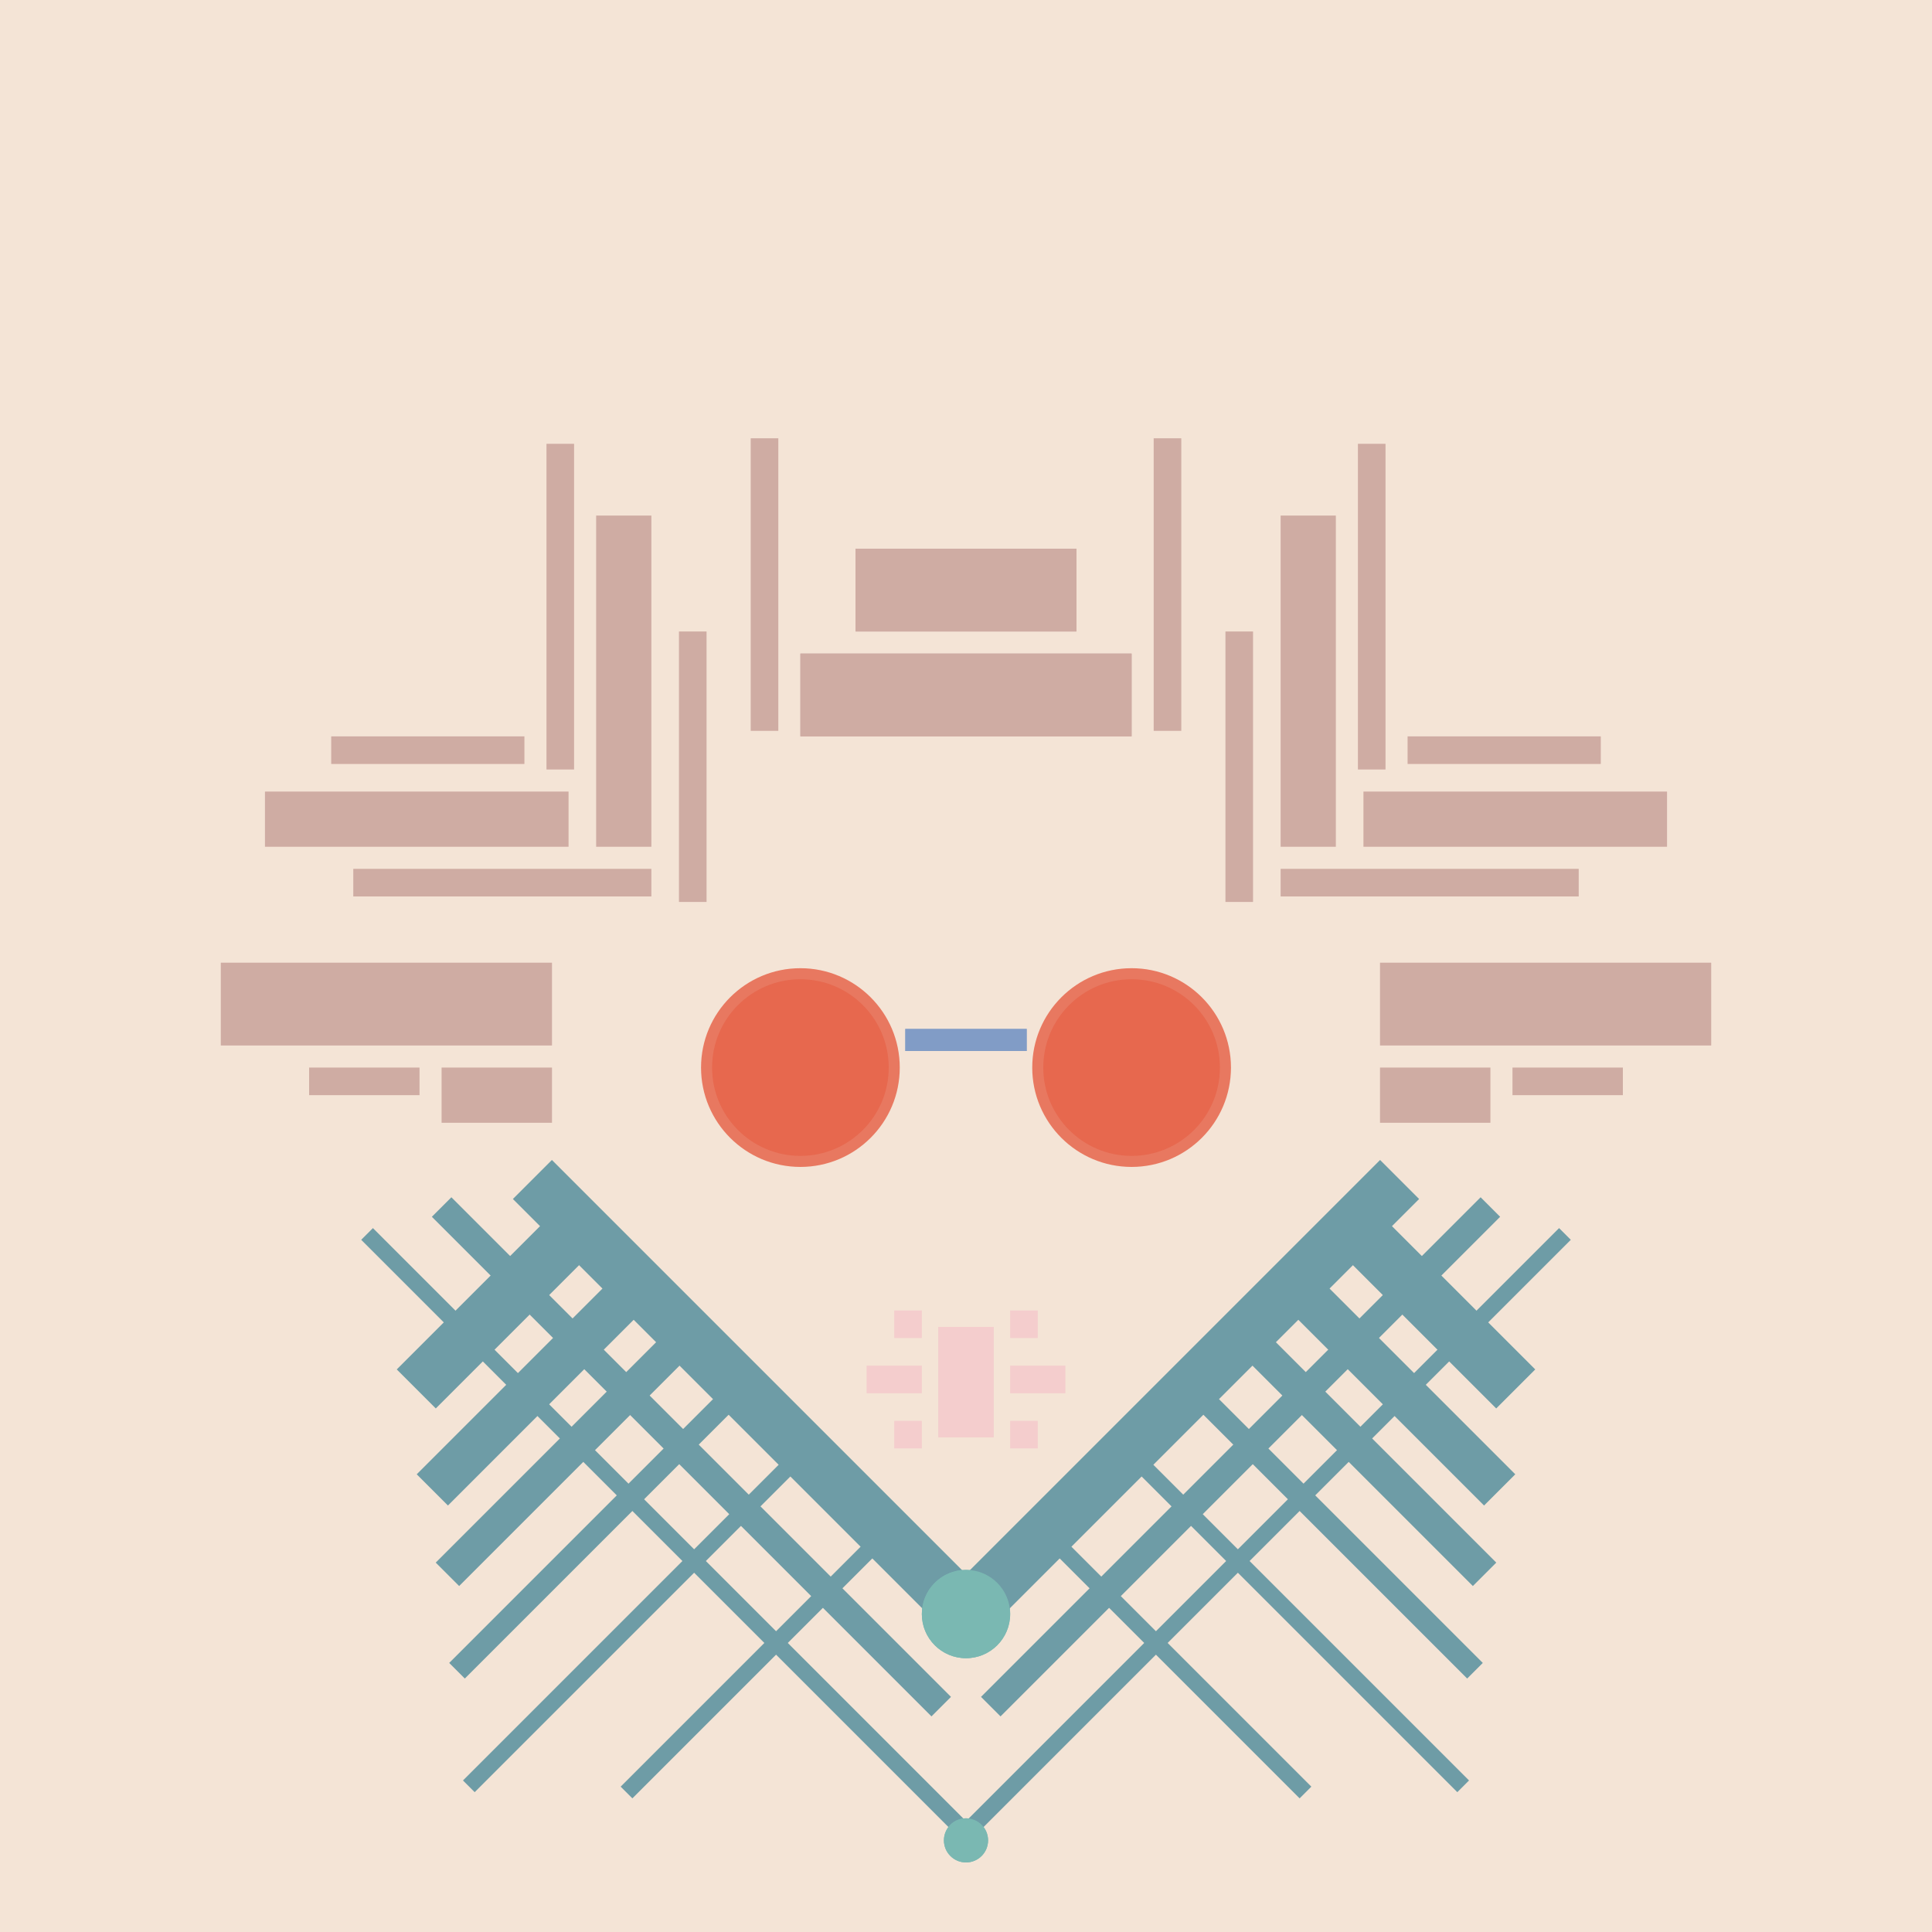 <svg xmlns='http://www.w3.org/2000/svg' preserveAspectRatio='xMinYMin meet' viewBox='0 0 350 350'> <filter id='neon' y='-2' x='-1' width='350' height='350'><feDropShadow flood-color='#8A795D' dx='0' dy='6' flood-opacity='0.65' stdDeviation='2.5' result='shadow'/><feOffset in='StrokePaint' dx='0' dy='2.4' result='offStrPnt'/><feFlood flood-color='#4A4132' flood-opacity='2' result='flood1' /><feOffset in='SourceGraphic' dx='0' dy='2' result='offFlood'/><feOffset in='SourceGraphic' dx='0' dy='9' result='offShadow'/><feComposite in='flood1' in2='offFlood' operator='in'  result='cmpFlood' /><feComposite in='shadow' in2='offShadow' operator='in' result='cmpSha' /><feGaussianBlur in='offStrPnt' stdDeviation='1' result='bStrokeP'/><feGaussianBlur in='cmpFlood' stdDeviation='0.6' result='bFlood'/><feGaussianBlur in='cmpSha' stdDeviation='0.6' result='bShadow'/><feMerge><feMergeNode in='bStrokeP'/><feMergeNode in='bshadow'/><feMergeNode in='bFlood'/><feMergeNode in='SourceGraphic'/></feMerge></filter>  <rect width='100%'  height='100%' fill='#f4e4d6'/> <g filter='url(#neon)' ><rect x='79 ' y= '236' width='116' height=  '10 '  fill= '#6E9CA6' transform = '  translate( 211 , -26 ) rotate ( 45 )'  /><rect x='45 ' y= '262' width='152' height=  '3  '  fill= '#6E9CA6' transform = '  translate( 221 , -8  ) rotate ( 45 )'  /><rect x='61 ' y= '248' width='128' height=  '5  '  fill= '#6E9CA6' transform = '  translate( 214 , -15 ) rotate ( 45 )'  /><rect x='69 ' y= '218' width='44 ' height=  '10 '  fill= '#6E9CA6' transform = '  translate( 313 , 316 ) rotate ( 135)'  /><rect x='72 ' y= '246' width='65 ' height=  '6  '  fill= '#6E9CA6' transform = '  translate( 354 , 351 ) rotate ( 135)'  /><rect x='71 ' y= '261' width='75 ' height=  '4  '  fill= '#6E9CA6' transform = '  translate( 372 , 372 ) rotate ( 135)'  /><rect x='72 ' y= '277' width='88 ' height=  '3  '  fill= '#6E9CA6' transform = '  translate( 395 , 394 ) rotate ( 135)'  /><rect x='103' y= '285' width='68 ' height=  '3  '  fill= '#6E9CA6' transform = '  translate( 437 , 393 ) rotate ( 135)'  /><rect x='71 ' y= '233' width='55 ' height=  '8  '  fill= '#6E9CA6' transform = '  translate( 335 , 335 ) rotate ( 135)'  /><circle cx='175' cy='279' r ='8  '  fill= '#7AB8B2' /><circle cx='175' cy='320' r ='4  '  fill= '#7AB8B2' /><rect x='79 ' y= '236' width='116' height=  '10 '  fill= '#6E9CA6' transform = ' scale(-1,1)  translate(-350,0) translate( 211 , -26 ) rotate ( 45 )'  /><rect x='45 ' y= '262' width='152' height=  '3  '  fill= '#6E9CA6' transform = ' scale(-1,1)  translate(-350,0) translate( 221 , -8  ) rotate ( 45 )'  /><rect x='61 ' y= '248' width='128' height=  '5  '  fill= '#6E9CA6' transform = ' scale(-1,1)  translate(-350,0) translate( 214 , -15 ) rotate ( 45 )'  /><rect x='69 ' y= '218' width='44 ' height=  '10 '  fill= '#6E9CA6' transform = ' scale(-1,1)  translate(-350,0) translate( 313 , 316 ) rotate ( 135)'  /><rect x='72 ' y= '246' width='65 ' height=  '6  '  fill= '#6E9CA6' transform = ' scale(-1,1)  translate(-350,0) translate( 354 , 351 ) rotate ( 135)'  /><rect x='71 ' y= '261' width='75 ' height=  '4  '  fill= '#6E9CA6' transform = ' scale(-1,1)  translate(-350,0) translate( 372 , 372 ) rotate ( 135)'  /><rect x='72 ' y= '277' width='88 ' height=  '3  '  fill= '#6E9CA6' transform = ' scale(-1,1)  translate(-350,0) translate( 395 , 394 ) rotate ( 135)'  /><rect x='103' y= '285' width='68 ' height=  '3  '  fill= '#6E9CA6' transform = ' scale(-1,1)  translate(-350,0) translate( 437 , 393 ) rotate ( 135)'  /><rect x='71 ' y= '233' width='55 ' height=  '8  '  fill= '#6E9CA6' transform = ' scale(-1,1)  translate(-350,0) translate( 335 , 335 ) rotate ( 135)'  /><circle cx='175' cy='279' r ='8  '  fill= '#7AB8B2' transform= 'scale(-1,1) translate(-350,0)'/><circle cx='175' cy='320' r ='4  '  fill= '#7AB8B2' transform= 'scale(-1,1) translate(-350,0)'/><rect x='40 ' y= '161' width='60 ' height=  '15 '  fill= '#CFACA3' /><rect x='56 ' y= '180' width='20 ' height=  '5  '  fill= '#CFACA3' /><rect x='80 ' y= '180' width='20 ' height=  '10 '  fill= '#CFACA3' /><rect x='60 ' y= '120' width='35 ' height=  '5  '  fill= '#CFACA3' /><rect x='48 ' y= '130' width='55 ' height=  '10 '  fill= '#CFACA3' /><rect x='64 ' y= '144' width='54 ' height=  '5  '  fill= '#CFACA3' /><rect x='123' y= '101' width='5  ' height=  '49 '  fill= '#CFACA3' /><rect x='108' y= '80 ' width='10 ' height=  '60 '  fill= '#CFACA3' /><rect x='99 ' y= '67 ' width='5  ' height=  '59 '  fill= '#CFACA3' /><rect x='136' y= '66 ' width='5  ' height=  '53 '  fill= '#CFACA3' /><rect x='155' y= '86 ' width='40 ' height=  '15 '  fill= '#CFACA3' /><rect x='145' y= '105' width='60 ' height=  '15 '  fill= '#CFACA3' /><rect x='40 ' y= '161' width='60 ' height=  '15 '  fill= '#CFACA3' transform= 'scale(-1,1) translate(-350,0)'/><rect x='56 ' y= '180' width='20 ' height=  '5  '  fill= '#CFACA3' transform= 'scale(-1,1) translate(-350,0)'/><rect x='80 ' y= '180' width='20 ' height=  '10 '  fill= '#CFACA3' transform= 'scale(-1,1) translate(-350,0)'/><rect x='60 ' y= '120' width='35 ' height=  '5  '  fill= '#CFACA3' transform= 'scale(-1,1) translate(-350,0)'/><rect x='48 ' y= '130' width='55 ' height=  '10 '  fill= '#CFACA3' transform= 'scale(-1,1) translate(-350,0)'/><rect x='64 ' y= '144' width='54 ' height=  '5  '  fill= '#CFACA3' transform= 'scale(-1,1) translate(-350,0)'/><rect x='123' y= '101' width='5  ' height=  '49 '  fill= '#CFACA3' transform= 'scale(-1,1) translate(-350,0)'/><rect x='108' y= '80 ' width='10 ' height=  '60 '  fill= '#CFACA3' transform= 'scale(-1,1) translate(-350,0)'/><rect x='99 ' y= '67 ' width='5  ' height=  '59 '  fill= '#CFACA3' transform= 'scale(-1,1) translate(-350,0)'/><rect x='136' y= '66 ' width='5  ' height=  '53 '  fill= '#CFACA3' transform= 'scale(-1,1) translate(-350,0)'/><rect x='155' y= '86 ' width='40 ' height=  '15 '  fill= '#CFACA3' transform= 'scale(-1,1) translate(-350,0)'/><rect x='145' y= '105' width='60 ' height=  '15 '  fill= '#CFACA3' transform= 'scale(-1,1) translate(-350,0)'/><rect x='170' y= '227' width='10 ' height=  '20 '  fill= '#F4CDCD' /><rect x='162' y= '224' width='5  ' height=  '5  '  fill= '#F4CDCD' /><rect x='157' y= '234' width='10 ' height=  '5  '  fill= '#F4CDCD' /><rect x='162' y= '244' width='5  ' height=  '5  '  fill= '#F4CDCD' /><rect x='170' y= '227' width='10 ' height=  '20 '  fill= '#F4CDCD' transform= 'scale(-1,1) translate(-350,0)'/><rect x='162' y= '224' width='5  ' height=  '5  '  fill= '#F4CDCD' transform= 'scale(-1,1) translate(-350,0)'/><rect x='157' y= '234' width='10 ' height=  '5  '  fill= '#F4CDCD' transform= 'scale(-1,1) translate(-350,0)'/><rect x='162' y= '244' width='5  ' height=  '5  '  fill= '#F4CDCD' transform= 'scale(-1,1) translate(-350,0)'/></g><g fill-opacity='0.85'><rect x='164' y= '173' width='22 ' height=  '4  '  fill= '#7F9AC6' filter='url(#neon)'  /><circle cx='145' cy='180' r ='18 '  fill= '#E6654C' filter='url(#neon)'  /><circle cx='145' cy='180' r ='16 '  fill= '#E6654C' filter='url(#neon)'  /><rect x='164' y= '173' width='22 ' height=  '4  '  fill= '#7F9AC6' filter='url(#neon)'  transform= 'scale(-1,1) translate(-350,0)'/><circle cx='145' cy='180' r ='18 '  fill= '#E6654C' filter='url(#neon)'  transform= 'scale(-1,1) translate(-350,0)'/><circle cx='145' cy='180' r ='16 '  fill= '#E6654C' filter='url(#neon)'  transform= 'scale(-1,1) translate(-350,0)'/></g></svg>